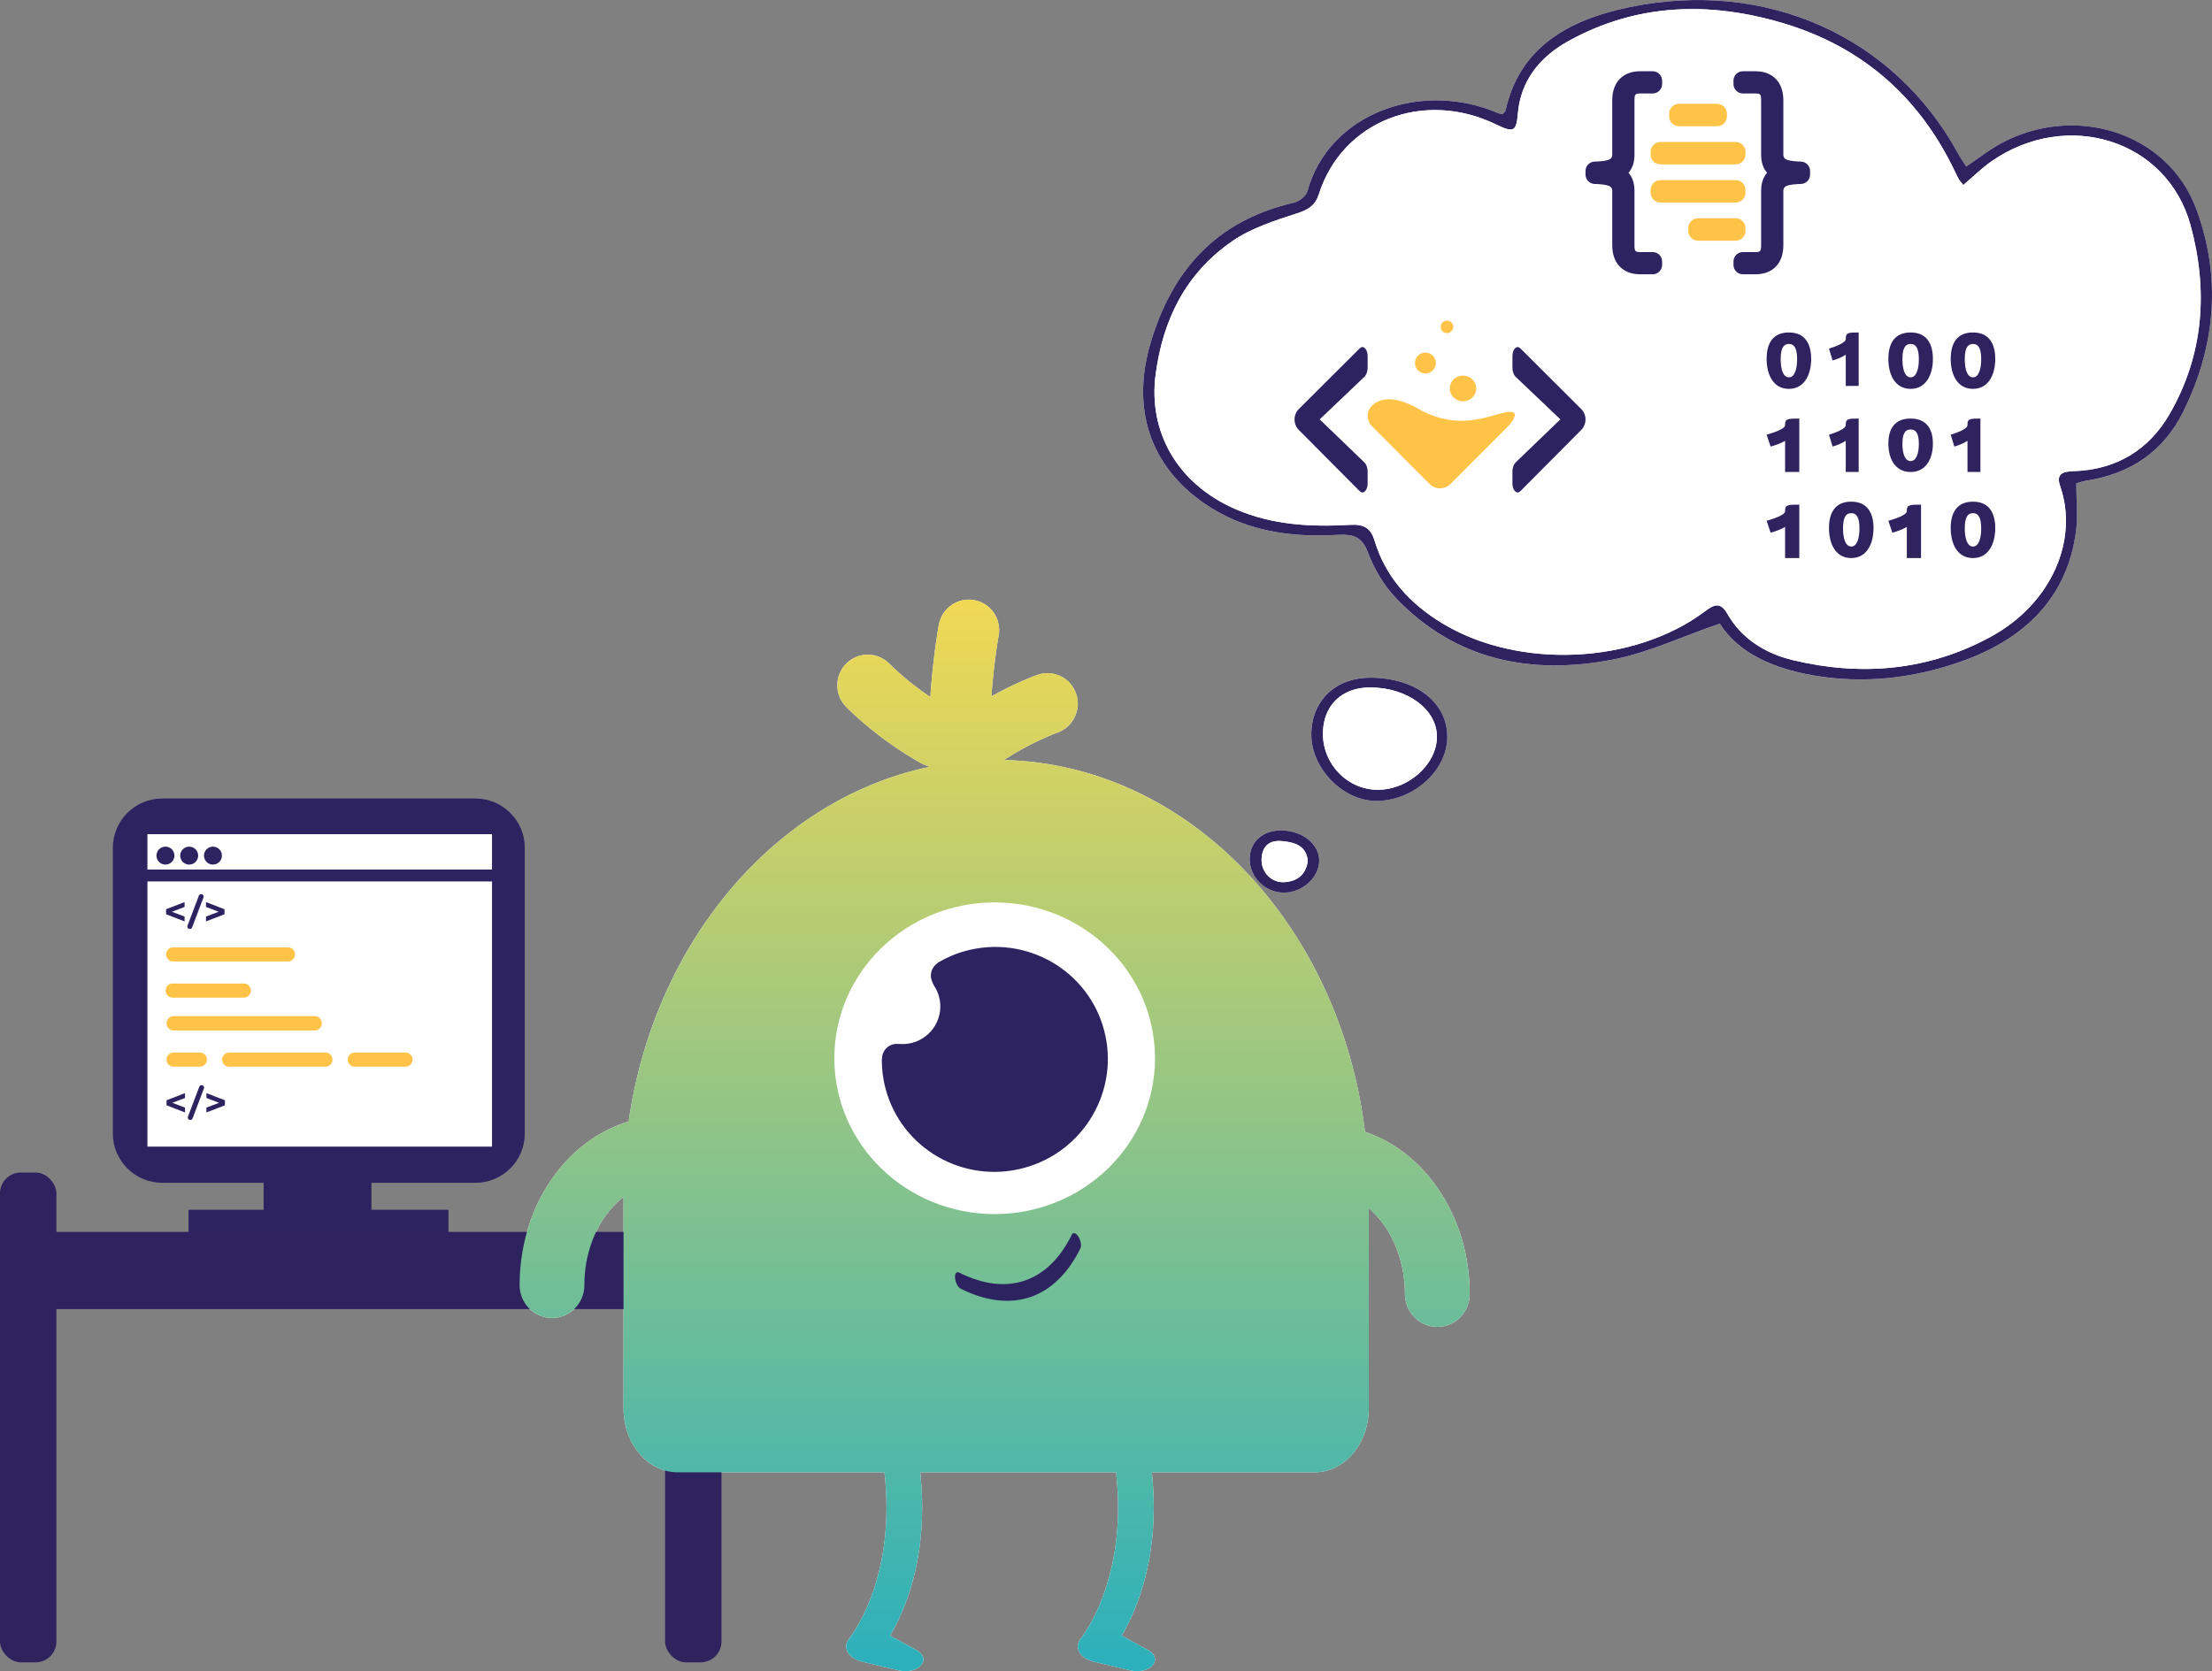 <?xml version="1.0" encoding="UTF-8"?> <svg xmlns="http://www.w3.org/2000/svg" width="745" height="563" viewBox="0 0 745 563" fill="none"><rect x="0" y="0" width="745" height="563" fill="#808080" stroke="none"/><path fill-rule="evenodd" clip-rule="evenodd" d="M312.608 258.424L312.605 258.063C311.793 257.849 310.992 257.537 310.225 257.111C296.444 249.358 287.34 240.478 285.277 238.429C285.129 238.276 285.018 238.162 284.945 238.087C284.902 238.043 284.872 238.012 284.856 237.995H284.853C280.936 233.898 281.069 227.379 285.149 223.427C289.231 219.474 295.714 219.588 299.633 223.686H299.635H299.637C299.637 223.686 299.643 223.693 299.782 223.838C300.713 224.782 305.779 229.709 313.326 234.827C314.308 220.887 315.954 211.816 316.189 210.524L316.207 210.422C316.211 210.399 316.214 210.383 316.216 210.373H316.216C317.294 204.784 322.669 201.113 328.223 202.187C333.776 203.253 337.405 208.652 336.328 214.242H336.327C336.328 214.244 336.316 214.311 336.292 214.445C336.195 214.983 335.906 216.592 335.519 219.322C335.036 222.734 334.424 227.729 333.932 233.944C333.924 234.051 333.916 234.162 333.907 234.273C333.899 234.383 333.891 234.493 333.883 234.599C342.089 230.014 348.293 227.755 349.289 227.393C349.347 227.372 349.387 227.357 349.409 227.349H349.411C354.758 225.475 360.59 228.316 362.436 233.685C364.283 239.062 361.444 244.933 356.096 246.807H356.092H356.089C356.09 246.809 356.05 246.823 355.965 246.855C355.757 246.931 355.279 247.106 354.442 247.446C353.261 247.934 351.511 248.68 349.378 249.708C346.243 251.213 342.283 253.323 338.09 256.03C400.175 257.494 451.193 311.428 459.74 381.285C468.17 384.144 475.574 389.506 481.242 396.357C489.903 406.784 494.99 420.733 495 435.928C495 442.044 490.116 447 484.091 447C478.066 447 473.182 442.044 473.182 435.928C473.193 425.798 469.732 416.818 464.575 410.646C463.441 409.298 462.246 408.087 461 407.018V475.745H460.953C460.472 487.022 452.487 496 442.679 496H387.941C388.389 500.162 388.589 504.117 388.589 507.862C388.591 529.392 381.965 543.955 377.784 551C378.486 551.386 379.463 551.925 380.52 552.507C383.362 554.074 386.777 555.956 386.946 556.051C389.064 557.268 389.651 559.334 388.203 561.006H388.204L388.203 561.007C388.2 561.009 388.197 561.012 388.193 561.017C388.19 561.02 388.187 561.026 388.183 561.029C386.702 562.686 383.678 563.385 381.015 562.791C380.688 562.717 370.867 560.375 368.809 559.883C368.247 559.766 367.696 559.607 367.165 559.405C363.78 558.123 362.289 555.514 363.324 553.146C363.445 552.782 363.648 552.421 363.938 552.077C363.938 552.075 363.94 552.073 363.956 552.053C363.967 552.039 363.986 552.015 364.016 551.977C364.051 551.935 364.095 551.878 364.15 551.807C364.211 551.727 364.284 551.63 364.369 551.517C364.688 551.088 365.164 550.414 365.748 549.504C366.914 547.682 368.505 544.902 370.108 541.187C373.314 533.761 376.571 522.601 376.572 507.862C376.572 504.136 376.364 500.181 375.893 496H309.941C310.389 500.162 310.589 504.117 310.589 507.862C310.591 529.392 303.965 543.955 299.784 551L302.523 552.509C305.364 554.075 308.777 555.956 308.946 556.051C311.064 557.268 311.651 559.334 310.203 561.006H310.204C310.201 561.009 310.197 561.012 310.193 561.017C310.192 561.019 310.19 561.021 310.188 561.023C310.187 561.024 310.187 561.025 310.186 561.026C310.185 561.027 310.184 561.028 310.183 561.029C308.702 562.686 305.678 563.385 303.015 562.791C302.688 562.717 292.867 560.375 290.809 559.883C290.247 559.766 289.696 559.607 289.165 559.405C285.78 558.123 284.289 555.514 285.324 553.146C285.445 552.782 285.648 552.421 285.938 552.077C285.938 552.075 285.94 552.073 285.956 552.053C285.967 552.038 285.986 552.015 286.016 551.977C286.09 551.886 286.21 551.73 286.369 551.517C286.688 551.088 287.164 550.414 287.748 549.504C288.914 547.682 290.505 544.902 292.108 541.187C295.314 533.761 298.571 522.601 298.572 507.862C298.572 504.136 298.364 500.181 297.893 496H228.321C218.513 496 210.528 487.022 210.047 475.745H210V403.198C208.39 404.456 206.859 405.941 205.425 407.646C200.268 413.818 196.807 422.798 196.818 432.928C196.818 439.044 191.934 444 185.909 444C179.884 444 175 439.044 175 432.928C175.01 417.733 180.097 403.784 188.758 393.357C194.752 386.113 202.685 380.534 211.721 377.818C220.396 317.376 260.964 269.502 312.608 258.424Z" fill="white"></path><path d="M662.209 56.113C661.071 54.281 660.193 53.045 659.462 51.717C637.875 12.221 594.866 -7.145 548.8 2.408C528.238 6.666 511.805 15.93 507.058 37.234C506.961 37.692 506.376 38.043 506.067 38.394C505.498 38.303 505.059 38.333 504.718 38.181C478.629 26.826 447.436 38.318 440.317 64.476C439.894 66.048 437.554 67.864 435.766 68.276C408.978 74.441 394.544 91.809 387.522 115.494C380.923 137.76 387.408 156.929 405.418 169.489C418.731 178.767 434.205 181.163 450.313 180.217C455.677 179.897 458.62 180.736 460.668 186.078C462.797 191.663 466.097 197.295 470.307 201.69C490.088 222.293 515.429 227.649 543.322 222.186C555.334 219.835 566.664 214.433 579.196 210.099C585.552 220.11 597.288 225.207 610.633 227.527C627.57 230.488 644.247 228.55 660.193 222.979C681.877 215.41 696.197 201.415 699.172 179.057C699.854 173.884 699.269 168.542 699.269 162.85C699.903 162.667 701.203 162.163 702.569 161.965C717.767 159.706 728.771 151.77 735.159 138.966C746.245 116.746 748.26 93.411 739.613 70.26C730.039 44.606 698.668 34.716 673.587 48.497C669.799 50.588 666.386 53.289 662.192 56.128L662.209 56.113ZM461.854 228.29C449.988 228.153 441.861 235.738 441.65 247.123C441.438 258.584 452.069 269.679 463.366 269.786C475.768 269.908 487.195 259.851 487.439 248.618C487.699 236.882 477.101 228.458 461.854 228.275V228.29ZM420.909 289.122C420.746 295.394 426.013 300.69 432.385 300.705C438.594 300.705 444.185 295.715 444.299 290.037C444.413 284.436 438.643 279.797 431.491 279.751C425.33 279.705 421.055 283.506 420.909 289.122Z" fill="white"></path><path d="M662.208 56.113C666.402 53.274 669.815 50.558 673.603 48.482C698.684 34.701 730.055 44.575 739.629 70.245C748.276 93.411 746.261 116.73 735.175 138.951C728.787 151.755 717.783 159.676 702.585 161.95C701.236 162.148 699.935 162.667 699.285 162.835C699.285 168.543 699.87 173.869 699.188 179.042C696.213 201.4 681.876 215.395 660.209 222.964C644.263 228.535 627.602 230.473 610.649 227.512C597.287 225.177 585.568 220.095 579.212 210.084C566.68 214.403 555.35 219.805 543.338 222.171C515.445 227.634 490.104 222.277 470.323 201.675C466.096 197.279 462.813 191.648 460.684 186.062C458.652 180.721 455.71 179.897 450.329 180.202C434.221 181.148 418.747 178.752 405.434 169.473C387.408 156.929 380.922 137.761 387.522 115.494C394.544 91.809 408.978 74.442 435.765 68.276C437.553 67.864 439.894 66.032 440.317 64.476C447.436 38.303 478.629 26.811 504.717 38.181C505.075 38.333 505.498 38.318 506.067 38.394C506.375 38.043 506.961 37.692 507.058 37.234C511.788 15.93 528.238 6.666 548.8 2.408C594.865 -7.13 637.875 12.221 659.478 51.718C660.193 53.045 661.07 54.281 662.225 56.113H662.208ZM661.217 62.339C660.323 61.179 659.9 60.752 659.624 60.248C658.909 58.89 658.275 57.486 657.592 56.113C645.872 32.519 627.228 15.823 600.75 7.872C575.848 0.394 551.173 1.065 528.092 13.915C518.453 19.272 512.146 27.284 511.203 38.257C510.683 44.346 509.821 44.789 503.888 41.92C479.393 30.047 452.036 40.745 444.185 65.407C442.999 69.146 440.788 70.58 436.887 71.847C429.345 74.304 421.396 76.838 415.073 81.202C399.192 92.145 391.667 107.864 389.228 125.979C386.579 145.757 396.803 163.125 416.065 171.488C428.402 176.845 441.438 177.562 454.686 176.799C459.221 176.539 461.643 177.745 462.976 182.171C466.584 194.212 474.663 203.247 485.797 209.992C511.463 225.543 550.425 223.819 574.222 205.933C577.278 203.628 579.44 202.667 581.764 206.741C586.543 215.135 594.475 220.141 603.952 222.4C627.033 227.924 649.432 225.894 670.254 214.632C691.158 203.323 700.065 181.698 693.872 163.812C692.426 159.645 694.62 158.836 698.359 158.714C713.085 158.256 723.895 151.251 730.673 139.546C742.327 119.401 743.709 97.608 737.776 75.876C729.909 47.093 696.262 36.639 670.742 54.327C667.556 56.54 664.809 59.302 661.233 62.324L661.217 62.339Z" fill="#2E235F"></path><path d="M461.855 228.29C477.102 228.458 487.716 236.882 487.44 248.633C487.18 259.881 475.753 269.923 463.367 269.801C452.07 269.694 441.439 258.584 441.651 247.138C441.862 235.753 450.005 228.168 461.855 228.305V228.29ZM464.049 266.046C474.339 266.046 483.929 257.439 483.945 248.175C483.945 238.988 474.079 231.663 461.562 231.571C451.891 231.51 445.535 237.722 445.552 247.214C445.584 257.561 453.907 266.046 464.033 266.046H464.049Z" fill="#2E235F"></path><path d="M420.911 289.121C421.057 283.49 425.332 279.705 431.493 279.751C438.661 279.797 444.415 284.421 444.301 290.037C444.188 295.714 438.596 300.72 432.387 300.705C425.999 300.705 420.748 295.394 420.911 289.121ZM440.465 290.113C440.043 284.833 435.946 283.688 431.606 283.337C427.12 282.971 425.007 285.459 424.893 289.518C424.78 293.868 428.274 297.454 432.598 297.179C437.231 296.874 439.831 294.356 440.465 290.113Z" fill="#2E235F"></path><path d="M661.231 62.339C664.807 59.317 667.554 56.555 670.74 54.342C696.244 36.654 729.891 47.108 737.774 75.891C743.723 97.623 742.326 119.416 730.671 139.561C723.909 151.266 713.083 158.271 698.357 158.729C694.602 158.851 692.424 159.675 693.871 163.826C700.064 181.713 691.156 203.353 670.253 214.646C649.447 225.909 627.032 227.924 603.95 222.414C594.474 220.141 586.525 215.15 581.762 206.756C579.454 202.682 577.276 203.658 574.22 205.948C550.44 223.834 511.461 225.558 485.795 210.007C474.661 203.262 466.599 194.227 462.974 182.186C461.641 177.745 459.219 176.539 454.684 176.814C441.453 177.577 428.416 176.875 416.063 171.503C396.818 163.14 386.593 145.772 389.243 125.994C391.665 107.879 399.207 92.144 415.088 81.217C421.411 76.852 429.359 74.319 436.901 71.862C440.802 70.595 443.013 69.161 444.2 65.422C452.051 40.744 479.407 30.046 503.903 41.935C509.836 44.804 510.681 44.361 511.217 38.272C512.16 27.314 518.483 19.302 528.106 13.93C551.171 1.065 575.862 0.393 600.764 7.871C627.243 15.823 645.887 32.518 657.606 56.112C658.289 57.486 658.923 58.89 659.638 60.248C659.898 60.752 660.337 61.179 661.231 62.339Z" fill="white"></path><path d="M464.048 266.062C453.905 266.062 445.583 257.577 445.566 247.23C445.55 237.737 451.906 231.526 461.577 231.587C474.093 231.678 483.96 239.004 483.96 248.191C483.96 257.455 474.353 266.077 464.064 266.062H464.048Z" fill="white"></path><path d="M440.466 290.114C439.832 294.372 437.231 296.89 432.598 297.18C428.275 297.455 424.78 293.868 424.894 289.519C425.008 285.459 427.121 282.957 431.607 283.338C435.947 283.704 440.043 284.834 440.466 290.114Z" fill="white"></path><path fill-rule="evenodd" clip-rule="evenodd" d="M537.082 54.434C538.832 54.386 540.465 54.253 541.623 53.883C542.451 53.619 543.007 53.106 543.007 52.096V33.701C543.007 27.858 546.446 24 552.409 24H556.634C558.379 24 559.802 25.424 559.802 27.169V28.317C559.802 30.062 558.379 31.485 556.634 31.485H552.409C550.805 31.485 550.492 31.769 550.492 33.701V52.096C550.492 54.777 549.754 56.751 548.477 58.203C549.754 59.655 550.492 61.629 550.492 64.31V82.705C550.492 84.636 550.804 84.921 552.409 84.921H556.634C558.379 84.921 559.803 86.344 559.803 88.089V89.237C559.803 90.983 558.379 92.406 556.634 92.406H552.409C546.445 92.406 543.007 88.548 543.007 82.705V64.31C543.007 63.3 542.451 62.787 541.622 62.522C540.465 62.153 538.832 62.02 537.082 61.972C535.368 61.925 534 60.52 534 58.805V57.601C534 55.886 535.368 54.48 537.082 54.434Z" fill="#2D2360"></path><path fill-rule="evenodd" clip-rule="evenodd" d="M606.553 54.434C604.802 54.386 603.17 54.253 602.013 53.883C601.185 53.619 600.629 53.106 600.629 52.096V33.701C600.629 27.858 597.189 24 591.226 24H587.002C585.256 24 583.833 25.424 583.833 27.169V28.317C583.833 30.062 585.256 31.485 587.002 31.485H591.226C592.831 31.485 593.144 31.769 593.144 33.701V52.096C593.144 54.777 593.881 56.751 595.158 58.203C593.881 59.655 593.144 61.629 593.144 64.31V82.705C593.144 84.636 592.831 84.921 591.226 84.921H587.002C585.256 84.921 583.833 86.344 583.833 88.089V89.237C583.833 90.983 585.256 92.406 587.002 92.406H591.226C597.19 92.406 600.629 88.548 600.629 82.705V64.31C600.629 63.3 601.185 62.787 602.013 62.522C603.17 62.153 604.803 62.02 606.553 61.972C608.268 61.925 609.635 60.52 609.635 58.805V57.601C609.635 55.886 608.268 54.48 606.553 54.434Z" fill="#2D2360"></path><path fill-rule="evenodd" clip-rule="evenodd" d="M559.27 47.819H584.534C586.375 47.819 587.876 49.305 587.876 51.128V52.071C587.876 53.894 586.375 55.38 584.534 55.38H559.27C557.43 55.38 555.929 53.894 555.929 52.071V51.128C555.929 49.305 557.43 47.819 559.27 47.819Z" fill="#FFC347"></path><path fill-rule="evenodd" clip-rule="evenodd" d="M559.27 60.673H584.534C586.375 60.673 587.876 62.16 587.876 63.983V64.925C587.876 66.748 586.375 68.235 584.534 68.235H559.27C557.43 68.235 555.929 66.748 555.929 64.925V63.983C555.929 62.16 557.43 60.673 559.27 60.673Z" fill="#FFC347"></path><path fill-rule="evenodd" clip-rule="evenodd" d="M565.534 34.965H578.267C580.122 34.965 581.636 36.452 581.636 38.274V39.216C581.636 41.038 580.122 42.526 578.267 42.526H565.534C563.678 42.526 562.165 41.038 562.165 39.216V38.274C562.165 36.451 563.678 34.965 565.534 34.965Z" fill="#FFC347"></path><path fill-rule="evenodd" clip-rule="evenodd" d="M571.93 73.528H584.54C586.378 73.528 587.876 75.014 587.876 76.838V77.78C587.876 79.602 586.377 81.089 584.54 81.089H571.93C570.093 81.089 568.594 79.603 568.594 77.78V76.838C568.594 75.014 570.093 73.528 571.93 73.528Z" fill="#FFC347"></path><path fill-rule="evenodd" clip-rule="evenodd" d="M509.222 138.801C511.493 139.138 509.223 142.29 507.933 143.582L488.509 163.05C486.577 164.987 483.424 164.987 481.491 163.05L462.067 143.582C460.666 142.178 460.28 140.133 460.91 138.376C460.941 138.345 464.01 130.598 476.56 137.072C492.737 146.919 504.225 138.061 509.222 138.801Z" fill="#FFC347"></path><path fill-rule="evenodd" clip-rule="evenodd" d="M492.737 126.522C495.197 126.522 497.192 128.464 497.192 130.859C497.192 133.254 495.197 135.196 492.737 135.196C490.277 135.196 488.283 133.254 488.283 130.859C488.283 128.464 490.277 126.522 492.737 126.522Z" fill="#FFC347"></path><path fill-rule="evenodd" clip-rule="evenodd" d="M487.344 108C488.509 108 489.454 108.945 489.454 110.11C489.454 111.275 488.509 112.22 487.344 112.22C486.178 112.22 485.234 111.275 485.234 110.11C485.234 108.945 486.178 108 487.344 108Z" fill="#FFC347"></path><path fill-rule="evenodd" clip-rule="evenodd" d="M480.076 118.785C482.019 118.785 483.593 120.359 483.593 122.302C483.593 124.244 482.019 125.818 480.076 125.818C478.134 125.818 476.56 124.244 476.56 122.302C476.56 120.359 478.134 118.785 480.076 118.785Z" fill="#FFC347"></path><path d="M437.157 138.091L457.935 117.364C458.25 117.091 458.566 116.909 458.829 116.909C459.776 116.909 460.617 118.182 460.617 120V123.909C460.617 125.091 460.197 126.273 459.565 126.909L444.469 141.273L459.565 155.818C460.197 156.455 460.617 157.637 460.617 158.818V162.818C460.617 164.637 459.776 165.909 458.829 165.909C458.566 165.909 458.25 165.728 457.935 165.455L437.157 144.546C436.579 143.909 436 142.727 436 141.273C436 139.909 436.579 138.727 437.157 138.091Z" fill="#2D2360"></path><path d="M532.843 138.091L512.066 117.364C511.75 117.091 511.435 116.909 511.172 116.909C510.225 116.909 509.383 118.182 509.383 120V123.909C509.383 125.091 509.804 126.273 510.435 126.909L525.532 141.273L510.435 155.818C509.804 156.455 509.383 157.637 509.383 158.818V162.818C509.383 164.637 510.225 165.909 511.172 165.909C511.435 165.909 511.75 165.728 512.066 165.455L532.843 144.546C533.422 143.909 534 142.727 534 141.273C534 139.909 533.422 138.727 532.843 138.091Z" fill="#2D2360"></path><path d="M602.5 115.883C600.441 115.883 599.734 117.713 599.734 121.051C599.734 124.388 600.564 127.117 602.5 127.117C604.406 127.117 605.266 124.388 605.266 121.051C605.266 117.713 604.529 115.883 602.5 115.883ZM602.5 131C597.244 131 595 126.218 595 120.923C595 115.627 597.121 112 602.5 112C607.787 112 610 115.627 610 120.923C610 126.218 607.695 131 602.5 131Z" fill="#2E235F"></path><path d="M595 146.438C597.311 145.781 601.216 144.5 601.216 143.219V142.906C601.216 141.062 602.258 141 606 141V159H601.216V148.5C599.849 149.313 598.222 149.938 596.334 150.438L595 146.438Z" fill="#2E235F"></path><path d="M595 175.438C597.311 174.781 601.216 173.5 601.216 172.218V171.906C601.216 170.062 602.258 170 606 170V188H601.216V177.5C599.849 178.312 598.222 178.938 596.334 179.438L595 175.438Z" fill="#2E235F"></path><path d="M616 117.437C618.101 116.781 621.651 115.5 621.651 114.218V113.906C621.651 112.062 622.598 112 626 112V130H621.651V119.5C620.408 120.312 618.929 120.937 617.213 121.437L616 117.437Z" fill="#2E235F"></path><path d="M616 146.438C618.101 145.781 621.651 144.5 621.651 143.219V142.906C621.651 141.062 622.598 141 626 141V159H621.651V148.5C620.408 149.313 618.929 149.938 617.213 150.438L616 146.438Z" fill="#2E235F"></path><path d="M623.5 172.884C621.441 172.884 620.734 174.713 620.734 178.051C620.734 181.389 621.564 184.117 623.5 184.117C625.406 184.117 626.266 181.389 626.266 178.051C626.266 174.713 625.529 172.884 623.5 172.884ZM623.5 188C618.244 188 616 183.218 616 177.923C616 172.627 618.121 169 623.5 169C628.787 169 631 172.627 631 177.923C631 183.218 628.695 188 623.5 188Z" fill="#2E235F"></path><path d="M643.5 115.883C641.441 115.883 640.734 117.713 640.734 121.051C640.734 124.388 641.564 127.117 643.5 127.117C645.406 127.117 646.267 124.388 646.267 121.051C646.267 117.713 645.529 115.883 643.5 115.883ZM643.5 131C638.244 131 636 126.218 636 120.923C636 115.627 638.121 112 643.5 112C648.787 112 651 115.627 651 120.923C651 126.218 648.694 131 643.5 131Z" fill="#2E235F"></path><path d="M643.5 144.679C641.441 144.679 640.734 146.412 640.734 149.574C640.734 152.737 641.564 155.321 643.5 155.321C645.406 155.321 646.267 152.737 646.267 149.574C646.267 146.412 645.529 144.679 643.5 144.679ZM643.5 159C638.244 159 636 154.47 636 149.453C636 144.436 638.121 141 643.5 141C648.787 141 651 144.436 651 149.453C651 154.47 648.694 159 643.5 159Z" fill="#2E235F"></path><path d="M636 175.438C638.31 174.781 642.215 173.5 642.215 172.218L642.215 171.906C642.215 170.062 643.257 170 646.999 170L647 188H642.215L642.215 177.5C640.849 178.312 639.222 178.938 637.333 179.438L636 175.438Z" fill="#2E235F"></path><path d="M664.5 115.883C662.441 115.883 661.733 117.713 661.733 121.051C661.733 124.388 662.563 127.117 664.5 127.117C666.406 127.117 667.266 124.388 667.266 121.051C667.266 117.713 666.529 115.883 664.5 115.883ZM664.5 131C659.244 131 657 126.218 657 120.923C657 115.627 659.121 112 664.5 112C669.786 112 672 115.627 672 120.923C672 126.218 669.694 131 664.5 131Z" fill="#2E235F"></path><path d="M657 146.438C659.101 145.781 662.651 144.5 662.651 143.219V142.906C662.651 141.062 663.598 141 667 141V159H662.651V148.5C661.408 149.313 659.93 149.938 658.213 150.438L657 146.438Z" fill="#2E235F"></path><path d="M664.5 172.884C662.441 172.884 661.733 174.713 661.733 178.051C661.733 181.389 662.563 184.117 664.5 184.117C666.406 184.117 667.266 181.389 667.266 178.051C667.266 174.713 666.529 172.884 664.5 172.884ZM664.5 188C659.244 188 657 183.218 657 177.923C657 172.627 659.121 169 664.5 169C669.786 169 672 172.627 672 177.923C672 183.218 669.694 188 664.5 188Z" fill="#2E235F"></path><path d="M38 285.642C38 276.451 45.451 269 54.642 269H160.112C169.303 269 176.754 276.451 176.754 285.642V381.819C176.754 391.01 169.303 398.46 160.112 398.46H54.642C45.451 398.46 38 391.01 38 381.819V285.642Z" fill="#2D2360"></path><path d="M49.65 281.014H165.71V386.269H49.65V281.014Z" fill="white"></path><path d="M58.749 288.236C58.749 289.907 57.395 291.262 55.724 291.262C54.052 291.262 52.698 289.907 52.698 288.236C52.698 286.565 54.052 285.21 55.724 285.21C57.395 285.21 58.749 286.565 58.749 288.236Z" fill="#2D2360"></path><path d="M66.745 288.236C66.745 289.907 65.39 291.262 63.719 291.262C62.048 291.262 60.693 289.907 60.693 288.236C60.693 286.565 62.048 285.21 63.719 285.21C65.39 285.21 66.745 286.565 66.745 288.236Z" fill="#2D2360"></path><path d="M74.743 288.236C74.743 289.907 73.388 291.262 71.717 291.262C70.046 291.262 68.691 289.907 68.691 288.236C68.691 286.565 70.046 285.21 71.717 285.21C73.388 285.21 74.743 286.565 74.743 288.236Z" fill="#2D2360"></path><path d="M48.59 294.935H166.92" stroke="#2D2360" stroke-width="4"></path><path d="M88.789 393.058H125.098V411.429H88.789V393.058Z" fill="#2D2360"></path><path d="M63.502 407.538H151.034V415.319H63.502V407.538Z" fill="#2D2360"></path><path d="M55.94 307.993V306.298L62.165 303.891V305.529L57.896 307.153L62.165 308.762V310.4L55.94 307.993Z" fill="#2D2360"></path><path d="M63.935 312.947C63.353 312.947 62.951 312.365 63.157 311.821L66.975 301.74C67.097 301.417 67.407 301.203 67.752 301.203V301.203C68.334 301.203 68.736 301.785 68.53 302.329L64.713 312.41C64.591 312.733 64.281 312.947 63.935 312.947V312.947Z" fill="#2D2360"></path><path d="M69.379 310.4V308.762L73.649 307.153L69.379 305.529V303.891L75.605 306.298V307.993L69.379 310.4Z" fill="#2D2360"></path><path d="M56.084 372.351V370.656L62.31 368.249V369.887L58.04 371.51L62.31 373.12V374.758L56.084 372.351Z" fill="#2D2360"></path><path d="M64.08 377.304C63.498 377.304 63.096 376.722 63.302 376.177L67.119 366.097C67.242 365.774 67.551 365.56 67.897 365.56V365.56C68.479 365.56 68.881 366.142 68.675 366.686L64.858 376.767C64.735 377.09 64.426 377.304 64.08 377.304V377.304Z" fill="#2D2360"></path><path d="M69.524 374.758V373.12L73.794 371.51L69.524 369.887V368.249L75.75 370.656V372.351L69.524 374.758Z" fill="#2D2360"></path><path d="M55.938 321.519C55.938 320.206 57.002 319.142 58.315 319.142H97.002C98.315 319.142 99.379 320.206 99.379 321.519V321.519C99.379 322.832 98.315 323.896 97.002 323.896H58.315C57.002 323.896 55.938 322.832 55.938 321.519V321.519Z" fill="#FFC347"></path><path d="M56.086 344.732C56.086 343.394 57.17 342.31 58.508 342.31H105.981C107.319 342.31 108.403 343.394 108.403 344.732V344.732C108.403 346.069 107.319 347.154 105.981 347.154H58.508C57.17 347.154 56.086 346.069 56.086 344.732V344.732Z" fill="#FFC347"></path><path d="M55.762 333.707C55.762 332.394 56.827 331.329 58.14 331.329H82.13C83.443 331.329 84.507 332.394 84.507 333.707V333.707C84.507 335.02 83.443 336.084 82.13 336.084H58.14C56.827 336.084 55.762 335.02 55.762 333.707V333.707Z" fill="#FFC347"></path><path d="M56.086 356.958C56.086 355.645 57.15 354.581 58.463 354.581H67.325C68.638 354.581 69.702 355.645 69.702 356.958V356.958C69.702 358.271 68.638 359.336 67.325 359.336H58.463C57.15 359.336 56.086 358.271 56.086 356.958V356.958Z" fill="#FFC347"></path><path d="M74.816 356.958C74.816 355.645 75.881 354.581 77.194 354.581H109.613C110.926 354.581 111.99 355.645 111.99 356.958V356.958C111.99 358.271 110.926 359.336 109.613 359.336H77.194C75.881 359.336 74.816 358.271 74.816 356.958V356.958Z" fill="#FFC347"></path><path d="M117.121 356.958C117.121 355.645 118.185 354.581 119.498 354.581H136.573C137.886 354.581 138.95 355.645 138.95 356.958V356.958C138.95 358.271 137.886 359.336 136.573 359.336H119.499C118.185 359.336 117.121 358.271 117.121 356.958V356.958Z" fill="#FFC347"></path><rect y="395" width="19" height="165" rx="7" fill="#2E235F"></rect><rect x="224" y="389" width="19" height="171" rx="7" fill="#2E235F"></rect><rect x="10" y="415" width="253" height="26" fill="#2E235F"></rect><path fill-rule="evenodd" clip-rule="evenodd" d="M312.608 258.424L312.605 258.063C311.793 257.849 310.992 257.537 310.225 257.111C296.444 249.358 287.34 240.478 285.277 238.429C285.129 238.276 285.018 238.162 284.945 238.087C284.902 238.043 284.872 238.012 284.856 237.995H284.853C280.936 233.898 281.069 227.379 285.149 223.427C289.231 219.474 295.714 219.588 299.633 223.686H299.635H299.637C299.637 223.686 299.643 223.693 299.782 223.838C300.713 224.782 305.779 229.709 313.326 234.827C314.308 220.887 315.954 211.816 316.189 210.524L316.207 210.422C316.211 210.399 316.214 210.383 316.216 210.373H316.216C317.294 204.784 322.669 201.113 328.223 202.187C333.776 203.253 337.405 208.652 336.328 214.242H336.327C336.328 214.244 336.316 214.311 336.292 214.445C336.195 214.983 335.906 216.592 335.519 219.322C335.036 222.734 334.424 227.729 333.932 233.944C333.924 234.051 333.916 234.162 333.907 234.273C333.899 234.383 333.891 234.493 333.883 234.599C342.089 230.014 348.293 227.755 349.289 227.393C349.347 227.372 349.387 227.357 349.409 227.349H349.411C354.758 225.475 360.59 228.316 362.436 233.685C364.283 239.062 361.444 244.933 356.096 246.807H356.092H356.089C356.09 246.809 356.05 246.823 355.965 246.855C355.757 246.931 355.279 247.106 354.442 247.446C353.261 247.934 351.511 248.68 349.378 249.708C346.243 251.213 342.283 253.323 338.09 256.03C400.175 257.494 451.193 311.428 459.74 381.285C468.17 384.144 475.574 389.506 481.242 396.357C489.903 406.784 494.99 420.733 495 435.928C495 442.044 490.116 447 484.091 447C478.066 447 473.182 442.044 473.182 435.928C473.193 425.798 469.732 416.818 464.575 410.646C463.441 409.298 462.246 408.087 461 407.018V475.745H460.953C460.472 487.022 452.487 496 442.679 496H387.941C388.389 500.162 388.589 504.117 388.589 507.862C388.591 529.392 381.965 543.955 377.784 551C378.486 551.386 379.463 551.925 380.52 552.507C383.362 554.074 386.777 555.956 386.946 556.051C389.064 557.268 389.651 559.334 388.203 561.006H388.204L388.203 561.007C388.2 561.009 388.197 561.012 388.193 561.017C388.19 561.02 388.187 561.026 388.183 561.029C386.702 562.686 383.678 563.385 381.015 562.791C380.688 562.717 370.867 560.375 368.809 559.883C368.247 559.766 367.696 559.607 367.165 559.405C363.78 558.123 362.289 555.514 363.324 553.146C363.445 552.782 363.648 552.421 363.938 552.077C363.938 552.075 363.94 552.073 363.956 552.053C363.967 552.039 363.986 552.015 364.016 551.977C364.051 551.935 364.095 551.878 364.15 551.807C364.211 551.727 364.284 551.63 364.369 551.517C364.688 551.088 365.164 550.414 365.748 549.504C366.914 547.682 368.505 544.902 370.108 541.187C373.314 533.761 376.571 522.601 376.572 507.862C376.572 504.136 376.364 500.181 375.893 496H309.941C310.389 500.162 310.589 504.117 310.589 507.862C310.591 529.392 303.965 543.955 299.784 551L302.523 552.509C305.364 554.075 308.777 555.956 308.946 556.051C311.064 557.268 311.651 559.334 310.203 561.006H310.204C310.201 561.009 310.197 561.012 310.193 561.017C310.192 561.019 310.19 561.021 310.188 561.023C310.187 561.024 310.187 561.025 310.186 561.026C310.185 561.027 310.184 561.028 310.183 561.029C308.702 562.686 305.678 563.385 303.015 562.791C302.688 562.717 292.867 560.375 290.809 559.883C290.247 559.766 289.696 559.607 289.165 559.405C285.78 558.123 284.289 555.514 285.324 553.146C285.445 552.782 285.648 552.421 285.938 552.077C285.938 552.075 285.94 552.073 285.956 552.053C285.967 552.038 285.986 552.015 286.016 551.977C286.09 551.886 286.21 551.73 286.369 551.517C286.688 551.088 287.164 550.414 287.748 549.504C288.914 547.682 290.505 544.902 292.108 541.187C295.314 533.761 298.571 522.601 298.572 507.862C298.572 504.136 298.364 500.181 297.893 496H228.321C218.513 496 210.528 487.022 210.047 475.745H210V403.198C208.39 404.456 206.859 405.941 205.425 407.646C200.268 413.818 196.807 422.798 196.818 432.928C196.818 439.044 191.934 444 185.909 444C179.884 444 175 439.044 175 432.928C175.01 417.733 180.097 403.784 188.758 393.357C194.752 386.113 202.685 380.534 211.721 377.818C220.396 317.376 260.964 269.502 312.608 258.424Z" fill="url(#paint0_linear_2365_216)"></path><ellipse cx="335" cy="356.5" rx="54" ry="52.5" fill="white"></ellipse><path fill-rule="evenodd" clip-rule="evenodd" d="M371.843 347.005C377.243 367.201 365.143 387.999 344.823 393.459C324.503 398.919 303.663 386.973 298.263 366.776C297.363 363.402 296.963 360.013 297.003 356.68L297.053 356.637C297.053 354.435 298.513 352.42 300.733 351.823C301.413 351.64 302.103 351.61 302.753 351.709L302.793 351.679C304.253 351.796 305.763 351.696 307.273 351.292C314.043 349.472 318.073 342.539 316.273 335.807C315.983 334.711 315.553 333.688 315.013 332.752C314.883 332.529 314.413 331.915 314.093 330.99C313.923 330.663 313.783 330.314 313.683 329.942C313.123 327.842 313.983 325.7 315.673 324.537C315.743 324.454 315.803 324.373 315.873 324.289C318.763 322.601 321.893 321.231 325.283 320.322C345.603 314.862 366.453 326.808 371.843 347.005Z" fill="#2D2360"></path><path d="M346.94 436.978C340.001 439.309 331.911 438.322 323.548 434.126C322.655 433.675 321.813 432.097 321.666 430.593C321.521 429.094 322.126 428.236 323.021 428.686C339.174 436.793 353.016 432.143 360.998 415.928C361.44 415.028 362.44 415.347 363.232 416.629C364.023 417.917 364.304 419.683 363.863 420.583C359.729 428.977 353.879 434.647 346.94 436.978Z" fill="#2D2360"></path><defs><linearGradient id="paint0_linear_2365_216" x1="335" y1="202" x2="335" y2="563" gradientUnits="userSpaceOnUse"><stop stop-color="#F1D854"></stop><stop offset="1" stop-color="#2BB0BC"></stop></linearGradient></defs></svg> 
